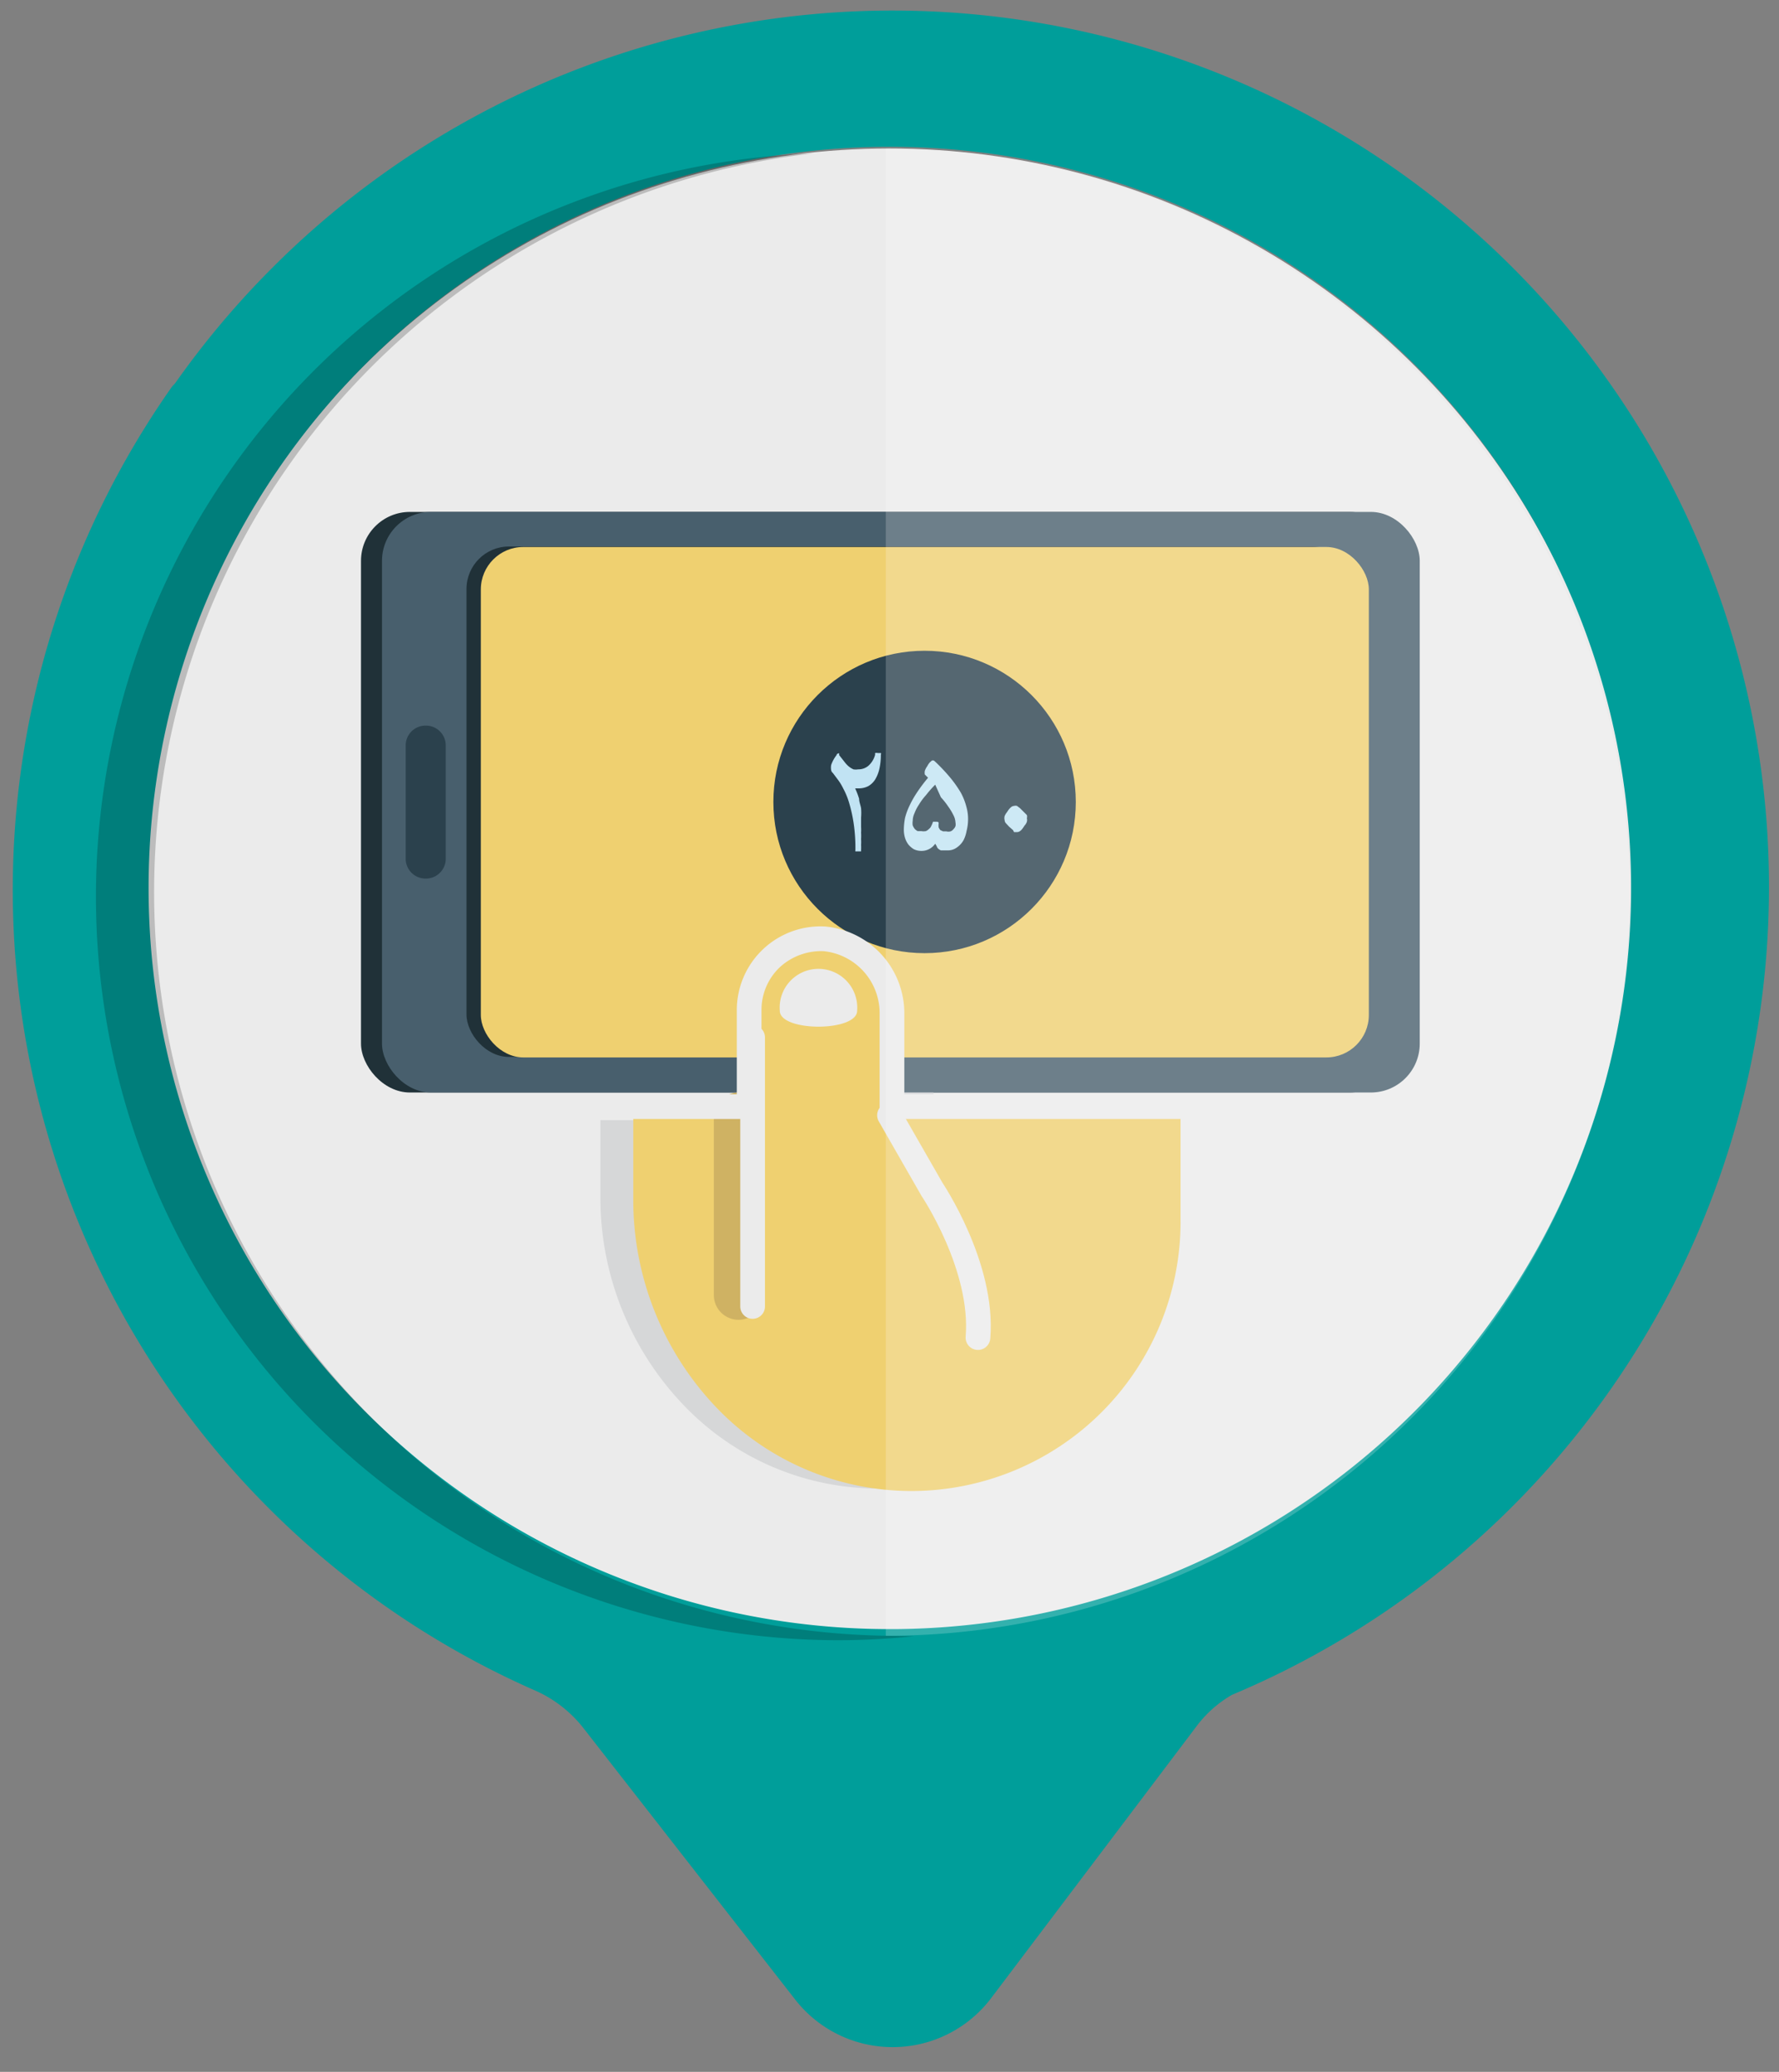 <svg xmlns="http://www.w3.org/2000/svg" viewBox="0 0 72 83.86"><rect x="0" y="0" width="72" height="83.86" fill="#808080" stroke="none"/><defs><style>.cls-1{isolation:isolate;}.cls-2{fill:#ebebeb;}.cls-3{fill:#009e9a;}.cls-13,.cls-4{opacity:0.2;}.cls-4{mix-blend-mode:multiply;}.cls-5{fill:#203138;}.cls-6{fill:#d6d7d8;}.cls-7{fill:#485f6d;}.cls-12,.cls-8{fill:#efd070;}.cls-9{fill:#2b414d;}.cls-10{fill:#c1e3f3;}.cls-11{fill:none;stroke:#cfb263;stroke-width:2px;}.cls-11,.cls-12{stroke-linecap:round;stroke-miterlimit:10;}.cls-12{stroke:#ebebeb;}.cls-13{fill:#fff;}</style></defs><title>ebanking</title><g class="cls-1"><g id="Layer_2" data-name="Layer 2"><circle class="cls-2" cx="35.99" cy="36.11" r="30.1"/><path class="cls-3" d="M11,10.86a35.55,35.55,0,0,0-3.91,4.65c-.05.06-.11.11-.15.17A35.41,35.41,0,0,0,21.6,68.4a5.08,5.08,0,0,1,2,1.53l8.58,11a5,5,0,0,0,7.93-.05l8.31-11a4.76,4.76,0,0,1,1.44-1.28A35.47,35.47,0,1,0,11,10.86ZM57.25,57.13a30,30,0,1,1,0-42.38A30,30,0,0,1,57.25,57.13Z"/><path class="cls-4" d="M36,66.21a30.1,30.1,0,0,1-3.11-60,30.1,30.1,0,0,0,1,60.18c1.05,0,2.08-.06,3.1-.16Z"/><rect class="cls-5" x="14.61" y="20.71" width="42" height="23.5" rx="1.98" ry="1.98" transform="translate(71.22 64.93) rotate(180)"/><path class="cls-6" d="M41.63,44.84H37.78V41.1a3,3,0,0,0-2.73-3.05,2.9,2.9,0,0,0-3,2.89v4.4H24.3v3.15a12.13,12.13,0,0,0,3.55,8.57h0a10.89,10.89,0,0,0,7.7,3.19h0A10.9,10.9,0,0,0,46.45,49.36V44.84Z"/><rect class="cls-7" x="15.46" y="20.71" width="42" height="23.5" rx="1.98" ry="1.98" transform="translate(72.92 64.93) rotate(180)"/><rect class="cls-5" x="18.89" y="22.12" width="35.94" height="20.66" rx="1.72" ry="1.72" transform="translate(73.71 64.9) rotate(180)"/><rect class="cls-8" x="19.45" y="22.13" width="35.94" height="20.66" rx="1.72" ry="1.72" transform="translate(74.85 64.93) rotate(180)"/><path class="cls-9" d="M16.42,34.77V30.16a.8.8,0,0,1,.81-.79h0a.8.8,0,0,1,.81.79v4.61a.8.8,0,0,1-.81.79h0A.8.8,0,0,1,16.42,34.77Z"/><circle class="cls-9" cx="37.42" cy="32.46" r="6.12"/><path class="cls-10" d="M35.42,30.54a.09.09,0,0,1,0-.06.23.23,0,0,1,.11,0l.12,0a.05.05,0,0,1,0,.06,2.52,2.52,0,0,1-.06.58,1.43,1.43,0,0,1-.17.43.8.8,0,0,1-.28.27.83.83,0,0,1-.39.09h-.06l-.08,0a3.22,3.22,0,0,1,.16.42c0,.13.06.26.08.39a2.33,2.33,0,0,1,0,.37c0,.13,0,.26,0,.39a1.7,1.7,0,0,1,0,.22,2.28,2.28,0,0,1,0,.26,2,2,0,0,1,0,.24,1.93,1.93,0,0,1,0,.2s0,0,0,.06h-.12s-.09,0-.11,0a.07.07,0,0,1,0-.05,6.91,6.91,0,0,0-.07-1.08,6,6,0,0,0-.18-.82,3,3,0,0,0-.24-.59,2.21,2.21,0,0,0-.24-.39l-.18-.24a.2.2,0,0,1-.07-.11.6.6,0,0,1,0-.22,1.47,1.47,0,0,1,.1-.22,1.4,1.4,0,0,1,.12-.18c0-.05.07-.07.1-.07a0,0,0,0,1,0,0,.18.18,0,0,1,0,.07l.22.28a1.11,1.11,0,0,0,.18.19.87.87,0,0,0,.18.11.58.58,0,0,0,.19,0,.62.62,0,0,0,.41-.14A.9.9,0,0,0,35.42,30.54Z"/><path class="cls-10" d="M37.85,34.15a.67.67,0,0,1-.59.29.68.68,0,0,1-.28-.07.91.91,0,0,1-.21-.18.87.87,0,0,1-.14-.27,1.14,1.14,0,0,1-.05-.33,2.63,2.63,0,0,1,.05-.49,2.67,2.67,0,0,1,.18-.49,4.14,4.14,0,0,1,.3-.53,6.69,6.69,0,0,1,.45-.6l-.13-.13a.08.08,0,0,1,0,0,.43.43,0,0,1,0,0,.37.37,0,0,1,0-.15.69.69,0,0,1,.1-.19.64.64,0,0,1,.11-.16l.08-.07.07,0,.06.05a7.31,7.31,0,0,1,.62.66,4.74,4.74,0,0,1,.42.6,2.49,2.49,0,0,1,.22.56,1.79,1.79,0,0,1,.07.51,1.89,1.89,0,0,1-.06.47A1.35,1.35,0,0,1,39,34a.87.87,0,0,1-.27.3.61.61,0,0,1-.37.12l-.15,0-.13,0a.41.41,0,0,1-.11-.07.21.21,0,0,1-.06-.1Zm0-2.39a4.64,4.64,0,0,0-.37.42,2.46,2.46,0,0,0-.29.39,1.67,1.67,0,0,0-.18.35.72.72,0,0,0-.07.3.58.58,0,0,0,0,.19.64.64,0,0,0,.08.14.47.47,0,0,0,.12.09l.15,0a.48.48,0,0,0,.18,0,.38.38,0,0,0,.13-.09.27.27,0,0,0,.09-.12.87.87,0,0,0,.07-.17s0,0,0,0l.09,0c.09,0,.14,0,.14.06a.61.61,0,0,0,0,.17.41.41,0,0,0,.07.11l.11.05.13,0a.33.33,0,0,0,.17,0,.27.27,0,0,0,.12-.09.32.32,0,0,0,.08-.12.4.4,0,0,0,0-.15.71.71,0,0,0-.08-.29,2.31,2.31,0,0,0-.21-.35,3.1,3.1,0,0,0-.3-.38Z"/><path class="cls-10" d="M41.45,32.88l.11.11a.24.24,0,0,1,0,.13.27.27,0,0,1,0,.14.38.38,0,0,1-.09.15l-.06.09c-.08.12-.16.18-.25.18l-.12,0L41,33.6l-.16-.14-.12-.13a.19.19,0,0,1-.06-.13.33.33,0,0,1,0-.17.6.6,0,0,1,.09-.15l.06-.09a.65.65,0,0,1,.11-.12.21.21,0,0,1,.12-.05.21.21,0,0,1,.12,0l.12.09Z"/><path class="cls-8" d="M43,44.94H36.28V41.2a3,3,0,0,0-2.73-3.05,2.89,2.89,0,0,0-3,2.89v3.9H25.63v3.65a12.15,12.15,0,0,0,3.55,8.57h0a10.93,10.93,0,0,0,7.7,3.19h0A10.9,10.9,0,0,0,47.78,49.46V44.94Z"/><line class="cls-11" x1="29.89" y1="45.22" x2="29.89" y2="52.42"/><line class="cls-12" x1="30.46" y1="41.99" x2="30.46" y2="52.88"/><path class="cls-12" d="M36,45.14l1.72,3s2.1,3.12,1.86,6"/><path class="cls-2" d="M34.69,40.91a1.57,1.57,0,1,0-3.13,0C31.56,41.77,34.69,41.77,34.69,40.91Z"/><path class="cls-2" d="M47.83,45.29H35.6V41.05a2.52,2.52,0,0,0-2.26-2.55,2.47,2.47,0,0,0-1.78.65,2.37,2.37,0,0,0-.74,1.74v4.4h-6.7v-1h5.7v-3.4a3.39,3.39,0,0,1,3.57-3.39,3.53,3.53,0,0,1,3.21,3.55v3.24H47.83Z"/><path class="cls-13" d="M35.85,66.21a30.1,30.1,0,1,0,0-60.2Z"/></g></g></svg>